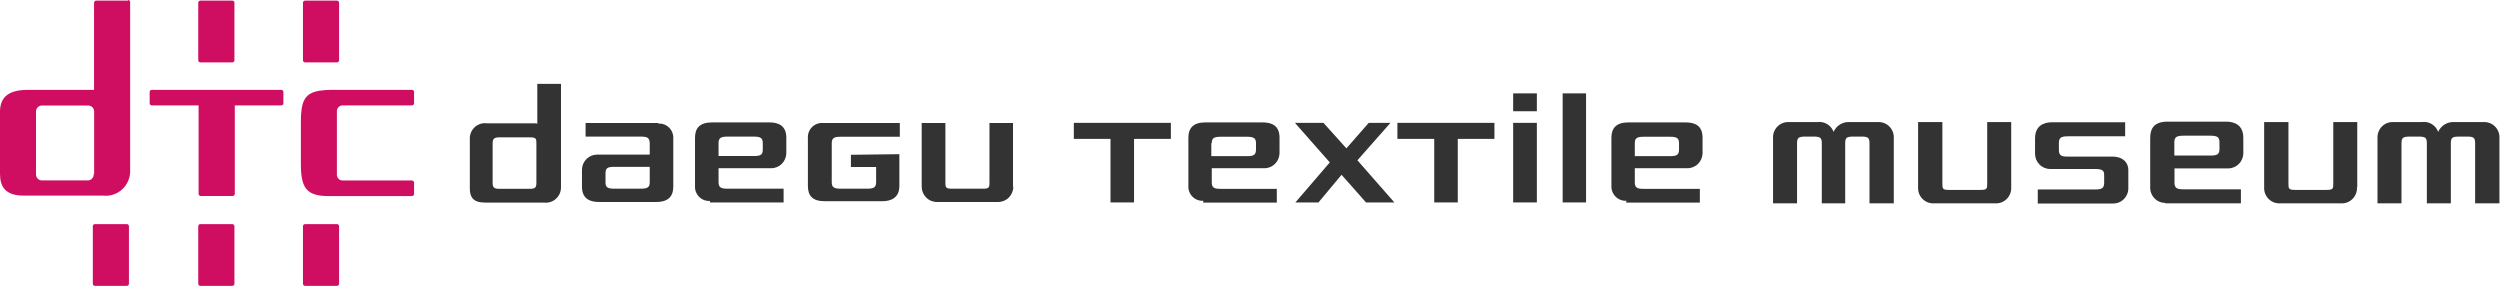 <svg width="298" height="35" viewBox="0 0 298 35" fill="none" xmlns="http://www.w3.org/2000/svg">
<path d="M15.119 26.713H11.305C11.273 26.713 11.241 26.72 11.211 26.732C11.181 26.745 11.154 26.764 11.132 26.788C11.109 26.811 11.092 26.839 11.081 26.87C11.069 26.901 11.064 26.933 11.065 26.966V33.821C11.064 33.853 11.069 33.886 11.081 33.917C11.092 33.947 11.109 33.975 11.132 33.999C11.154 34.023 11.181 34.042 11.211 34.054C11.241 34.067 11.273 34.074 11.305 34.074H15.119C15.185 34.074 15.248 34.047 15.295 34C15.342 33.952 15.369 33.888 15.369 33.821V26.966C15.369 26.899 15.342 26.834 15.295 26.787C15.248 26.74 15.185 26.713 15.119 26.713Z" fill="#CF0D61"/>
<path d="M27.695 26.713H23.881C23.815 26.713 23.751 26.74 23.704 26.787C23.657 26.834 23.631 26.899 23.631 26.966V33.821C23.631 33.888 23.657 33.952 23.704 34C23.751 34.047 23.815 34.074 23.881 34.074H27.695C27.727 34.074 27.76 34.067 27.79 34.055C27.821 34.042 27.848 34.023 27.872 34C27.895 33.976 27.913 33.948 27.926 33.918C27.938 33.887 27.945 33.854 27.945 33.821V26.966C27.945 26.933 27.938 26.9 27.926 26.869C27.913 26.838 27.895 26.811 27.872 26.787C27.848 26.764 27.821 26.745 27.79 26.732C27.76 26.719 27.727 26.713 27.695 26.713Z" fill="#CF0D61"/>
<path d="M40.167 26.713H36.364C36.297 26.713 36.234 26.74 36.187 26.787C36.14 26.834 36.114 26.899 36.114 26.966V33.821C36.114 33.888 36.14 33.952 36.187 34C36.234 34.047 36.297 34.074 36.364 34.074H40.167C40.2 34.074 40.232 34.067 40.263 34.055C40.293 34.042 40.321 34.023 40.344 34C40.367 33.976 40.385 33.948 40.398 33.918C40.41 33.887 40.417 33.854 40.417 33.821V26.966C40.417 26.933 40.41 26.9 40.398 26.869C40.385 26.838 40.367 26.811 40.344 26.787C40.321 26.764 40.293 26.745 40.263 26.732C40.232 26.719 40.2 26.713 40.167 26.713Z" fill="#CF0D61"/>
<path d="M36.364 7.435H40.167C40.2 7.435 40.232 7.429 40.263 7.416C40.293 7.403 40.321 7.385 40.344 7.361C40.367 7.338 40.385 7.31 40.398 7.279C40.41 7.248 40.417 7.215 40.417 7.182V0.327C40.417 0.294 40.41 0.261 40.398 0.23C40.385 0.2 40.367 0.172 40.344 0.148C40.321 0.125 40.293 0.106 40.263 0.093C40.232 0.081 40.2 0.074 40.167 0.074H36.364C36.297 0.074 36.234 0.101 36.187 0.148C36.14 0.196 36.114 0.26 36.114 0.327V7.182C36.114 7.249 36.14 7.314 36.187 7.361C36.234 7.409 36.297 7.435 36.364 7.435Z" fill="#CF0D61"/>
<path d="M23.881 7.435H27.695C27.727 7.435 27.76 7.429 27.79 7.416C27.821 7.403 27.848 7.385 27.872 7.361C27.895 7.338 27.913 7.31 27.926 7.279C27.938 7.248 27.945 7.215 27.945 7.182V0.327C27.945 0.294 27.938 0.261 27.926 0.23C27.913 0.2 27.895 0.172 27.872 0.148C27.848 0.125 27.821 0.106 27.79 0.093C27.76 0.081 27.727 0.074 27.695 0.074H23.881C23.815 0.074 23.751 0.101 23.704 0.148C23.657 0.196 23.631 0.26 23.631 0.327V7.182C23.631 7.249 23.657 7.314 23.704 7.361C23.751 7.409 23.815 7.435 23.881 7.435Z" fill="#CF0D61"/>
<path d="M33.488 10.715H18.088C18.056 10.714 18.024 10.719 17.993 10.73C17.963 10.742 17.935 10.76 17.912 10.782C17.889 10.805 17.87 10.832 17.857 10.862C17.845 10.892 17.838 10.925 17.838 10.958V12.307C17.838 12.375 17.864 12.439 17.911 12.486C17.958 12.534 18.022 12.561 18.088 12.561H23.673V23.107C23.673 23.174 23.699 23.238 23.746 23.285C23.793 23.333 23.857 23.36 23.923 23.36H27.737C27.803 23.36 27.866 23.333 27.913 23.285C27.96 23.238 27.987 23.174 27.987 23.107V12.561H33.53C33.596 12.561 33.66 12.534 33.707 12.486C33.754 12.439 33.78 12.375 33.78 12.307V10.958C33.78 10.925 33.773 10.892 33.761 10.862C33.748 10.832 33.729 10.805 33.706 10.782C33.683 10.76 33.655 10.742 33.625 10.73C33.594 10.719 33.562 10.714 33.53 10.715" fill="#CF0D61"/>
<path d="M15.264 0.074H11.461C11.395 0.074 11.331 0.101 11.284 0.148C11.238 0.195 11.211 0.26 11.211 0.327V10.715H3.272C1.188 10.715 0 11.453 0 13.319V20.702C0 22.284 0.656 23.317 2.824 23.317H12.284C12.7 23.364 13.12 23.32 13.517 23.188C13.914 23.056 14.278 22.839 14.584 22.552C14.891 22.265 15.133 21.914 15.293 21.524C15.454 21.134 15.529 20.713 15.514 20.29V0.253C15.514 0.186 15.488 0.122 15.441 0.074C15.394 0.027 15.331 0 15.264 0V0.074ZM11.17 20.733C11.184 20.919 11.127 21.102 11.011 21.246C10.894 21.39 10.727 21.482 10.544 21.503H4.918C4.735 21.482 4.568 21.39 4.452 21.246C4.335 21.102 4.278 20.919 4.293 20.733V13.351C4.278 13.166 4.335 12.982 4.452 12.838C4.568 12.695 4.735 12.602 4.918 12.581H10.597C10.779 12.602 10.946 12.695 11.063 12.838C11.179 12.982 11.236 13.166 11.222 13.351V20.733H11.17Z" fill="#CF0D61"/>
<path d="M49.357 12.307V10.958C49.357 10.925 49.35 10.892 49.337 10.862C49.325 10.832 49.306 10.805 49.283 10.782C49.26 10.76 49.232 10.742 49.202 10.73C49.171 10.719 49.139 10.714 49.107 10.715H39.302C36.478 10.789 35.864 11.58 35.864 14.564V19.521C35.864 22.337 36.478 23.37 39.135 23.37H49.107C49.173 23.37 49.236 23.343 49.283 23.296C49.33 23.248 49.357 23.184 49.357 23.117V21.767C49.357 21.7 49.33 21.636 49.283 21.588C49.236 21.541 49.173 21.514 49.107 21.514H40.771C40.589 21.493 40.423 21.4 40.308 21.256C40.193 21.112 40.139 20.928 40.156 20.744V20.101C40.151 20.076 40.151 20.051 40.156 20.027V13.33C40.139 13.146 40.193 12.962 40.308 12.818C40.423 12.674 40.589 12.582 40.771 12.561H49.107C49.173 12.561 49.236 12.534 49.283 12.486C49.33 12.439 49.357 12.375 49.357 12.307Z" fill="#CF0D61"/>
<path d="M63.938 14.698H58.037C57.773 14.662 57.504 14.686 57.25 14.769C56.996 14.851 56.763 14.99 56.568 15.175C56.374 15.359 56.222 15.586 56.124 15.837C56.027 16.088 55.986 16.358 56.004 16.628V22.509C56.004 23.492 56.418 24.148 57.803 24.148H64.855C65.109 24.179 65.366 24.155 65.61 24.077C65.854 24 66.079 23.871 66.269 23.698C66.46 23.526 66.612 23.315 66.716 23.078C66.819 22.842 66.872 22.586 66.87 22.327V10H64.046V14.771L63.938 14.698ZM63.938 21.763C63.938 22.345 63.812 22.509 63.146 22.509H59.548C58.865 22.509 58.721 22.345 58.721 21.763V17.156C58.721 16.537 58.883 16.373 59.548 16.373H63.146C63.938 16.373 63.938 16.537 63.938 17.156V21.763Z" fill="#333333"/>
<path d="M120.75 22.255V14.662H117.944V21.709C117.944 22.328 117.944 22.492 117.17 22.492H113.464C112.709 22.492 112.691 22.328 112.691 21.709V14.662H109.866V22.255C109.866 22.738 110.056 23.201 110.393 23.543C110.731 23.884 111.188 24.076 111.665 24.076H118.987C119.464 24.076 119.922 23.884 120.259 23.543C120.597 23.201 120.786 22.738 120.786 22.255H120.75Z" fill="#333333"/>
<path d="M101.429 18.45V19.906H104.433V21.727C104.433 22.328 104.164 22.492 103.354 22.492H100.224C99.414 22.492 99.144 22.328 99.144 21.727V17.084C99.144 16.465 99.414 16.301 100.17 16.301H107.258V14.662H98.101C97.86 14.643 97.618 14.677 97.391 14.762C97.164 14.847 96.958 14.98 96.787 15.153C96.616 15.326 96.484 15.535 96.4 15.764C96.317 15.994 96.283 16.239 96.302 16.483V22.164C96.302 23.33 96.842 23.985 98.317 23.985H105.171C106.25 23.985 107.204 23.548 107.204 22.164V18.377L101.429 18.45Z" fill="#333333"/>
<path d="M78.474 14.662H69.803V16.283H76.423C77.178 16.283 77.448 16.447 77.448 17.084V18.431H71.17C70.708 18.431 70.263 18.61 69.928 18.932C69.594 19.254 69.394 19.694 69.371 20.161V22.255C69.371 23.694 70.324 24.076 71.386 24.076H78.222C79.715 24.076 80.255 23.348 80.255 22.255V16.556C80.274 16.312 80.24 16.067 80.156 15.837C80.073 15.607 79.941 15.399 79.77 15.226C79.599 15.053 79.393 14.919 79.166 14.835C78.939 14.75 78.697 14.716 78.456 14.735L78.474 14.662ZM77.448 21.745C77.448 22.328 77.178 22.492 76.351 22.492H73.257C72.429 22.492 72.177 22.328 72.177 21.745V20.671C72.177 20.052 72.411 19.888 73.185 19.888H77.448V21.709V21.745Z" fill="#333333"/>
<path d="M84.626 24.131H93.406V22.492H86.677C85.922 22.492 85.652 22.328 85.652 21.709V20.052H91.93C92.407 20.052 92.865 19.86 93.203 19.519C93.54 19.177 93.729 18.714 93.729 18.232V16.411C93.729 14.972 92.776 14.59 91.715 14.59H84.878C83.385 14.59 82.846 15.3 82.846 16.411V22.128C82.826 22.372 82.86 22.617 82.944 22.847C83.028 23.077 83.159 23.285 83.33 23.458C83.501 23.631 83.707 23.765 83.934 23.849C84.161 23.934 84.403 23.968 84.644 23.949L84.626 24.131ZM85.652 17.048C85.652 16.447 85.922 16.283 86.731 16.283H89.844C90.653 16.283 90.923 16.447 90.923 17.048V17.813C90.923 18.432 90.689 18.596 89.915 18.596H85.652V17.048Z" fill="#333333"/>
<path d="M143.4 24.149H152.197V22.51H145.468C144.695 22.51 144.443 22.347 144.443 21.727V20.052H150.721C151.199 20.052 151.656 19.86 151.994 19.519C152.331 19.177 152.52 18.714 152.52 18.232V16.411C152.52 14.954 151.567 14.59 150.506 14.59H143.669C142.194 14.59 141.655 15.318 141.655 16.411V22.11C141.636 22.354 141.669 22.599 141.753 22.829C141.837 23.058 141.968 23.267 142.139 23.44C142.31 23.613 142.516 23.747 142.743 23.831C142.97 23.916 143.212 23.95 143.454 23.931L143.4 24.149ZM144.443 17.066C144.443 16.465 144.695 16.301 145.522 16.301H148.617C149.444 16.301 149.714 16.465 149.714 17.066V17.813C149.714 18.432 149.462 18.614 148.707 18.614H144.389V17.066H144.443Z" fill="#333333"/>
<path d="M157.161 24.13L159.914 20.834L162.828 24.13H166.21L161.803 19.105L165.743 14.644H163.152L160.49 17.684L157.755 14.644H154.355L158.511 19.36L154.409 24.13H157.161Z" fill="#333333"/>
<path d="M180.369 24.13H183.193V14.644H180.369V24.13Z" fill="#333333"/>
<path d="M180.369 13.26H183.193V11.13H180.369V13.26Z" fill="#333333"/>
<path d="M128 16.555H132.372V24.13H135.178V16.555H139.568V14.644H128V16.555Z" fill="#333333"/>
<path d="M166.571 16.555H170.96V24.13H173.767V16.555H178.138V14.644H166.571V16.555Z" fill="#333333"/>
<path d="M186.269 24.131H189.058V11.13H186.269V24.131Z" fill="#333333"/>
<path d="M193.825 24.149H202.622V22.51H195.894C195.12 22.51 194.869 22.347 194.869 21.727V20.052H201.147C201.624 20.052 202.082 19.86 202.419 19.519C202.756 19.177 202.946 18.714 202.946 18.232V16.411C202.946 14.954 202.011 14.59 200.931 14.59H194.095C192.62 14.59 192.08 15.318 192.08 16.411V22.11C192.064 22.353 192.1 22.597 192.185 22.825C192.269 23.053 192.401 23.261 192.572 23.433C192.742 23.606 192.947 23.739 193.172 23.825C193.398 23.911 193.639 23.947 193.879 23.931L193.825 24.149ZM194.869 17.066C194.869 16.465 195.12 16.301 195.948 16.301H199.06C199.87 16.301 200.14 16.465 200.14 17.066V17.813C200.14 18.432 199.888 18.614 199.132 18.614H194.869V17.066Z" fill="#333333"/>
<path d="M239.736 22.309V14.553H236.875V21.836C236.875 22.473 236.875 22.637 236.084 22.637H232.306C231.532 22.637 231.532 22.473 231.532 21.836V14.553H228.636V22.309C228.621 22.558 228.657 22.806 228.741 23.04C228.824 23.274 228.954 23.487 229.123 23.668C229.292 23.849 229.495 23.993 229.72 24.091C229.946 24.19 230.189 24.24 230.435 24.24H237.937C238.182 24.24 238.425 24.19 238.651 24.091C238.877 23.993 239.08 23.849 239.248 23.668C239.417 23.487 239.547 23.274 239.631 23.04C239.715 22.806 239.75 22.558 239.736 22.309Z" fill="#333333"/>
<path d="M280.986 22.309V14.553H278.126V21.836C278.126 22.473 278.126 22.637 277.334 22.637H273.574C272.783 22.637 272.783 22.473 272.783 21.836V14.553H269.887V22.309C269.872 22.558 269.907 22.806 269.991 23.04C270.075 23.274 270.205 23.487 270.374 23.668C270.542 23.849 270.746 23.993 270.971 24.091C271.197 24.19 271.44 24.24 271.686 24.24H279.151C279.397 24.24 279.64 24.19 279.866 24.091C280.091 23.993 280.295 23.849 280.463 23.668C280.632 23.487 280.762 23.274 280.846 23.04C280.929 22.806 280.965 22.558 280.95 22.309H280.986Z" fill="#333333"/>
<path d="M258.121 24.24H267.116V22.565H260.244C259.47 22.565 259.2 22.401 259.2 21.764V20.071H265.605C266.082 20.071 266.54 19.879 266.877 19.537C267.214 19.196 267.404 18.733 267.404 18.25V16.429C267.404 14.954 266.432 14.499 265.353 14.499H258.373C256.844 14.499 256.304 15.246 256.304 16.429V22.256C256.289 22.504 256.325 22.753 256.409 22.986C256.493 23.22 256.623 23.434 256.791 23.614C256.96 23.795 257.163 23.939 257.389 24.038C257.614 24.136 257.857 24.186 258.103 24.186L258.121 24.24ZM259.182 16.957C259.182 16.338 259.452 16.174 260.298 16.174H263.464C264.292 16.174 264.561 16.338 264.561 16.957V17.74C264.561 18.377 264.31 18.541 263.536 18.541H259.182V16.957Z" fill="#333333"/>
<path d="M223.904 14.552H220.54C220.132 14.514 219.722 14.606 219.367 14.815C219.013 15.024 218.731 15.339 218.561 15.717C218.418 15.331 218.15 15.005 217.8 14.793C217.451 14.582 217.04 14.496 216.636 14.552H213.254C213 14.536 212.745 14.575 212.506 14.666C212.268 14.757 212.051 14.899 211.871 15.081C211.691 15.264 211.551 15.483 211.46 15.725C211.37 15.966 211.332 16.224 211.347 16.482V24.238H214.208V17.082C214.208 16.445 214.37 16.281 215.179 16.281H216.187C216.996 16.281 217.158 16.445 217.158 17.082V24.238H219.947V17.082C219.947 16.445 220.091 16.281 220.9 16.281H221.908C222.699 16.281 222.843 16.445 222.843 17.082V24.238H225.739V16.482C225.755 16.224 225.717 15.966 225.626 15.725C225.536 15.483 225.396 15.264 225.216 15.081C225.036 14.899 224.819 14.757 224.58 14.666C224.342 14.575 224.087 14.536 223.832 14.552H223.904Z" fill="#333333"/>
<path d="M295.954 14.552H292.59C292.184 14.518 291.778 14.612 291.428 14.821C291.077 15.029 290.798 15.342 290.629 15.717C290.485 15.324 290.211 14.993 289.854 14.781C289.496 14.569 289.078 14.488 288.668 14.552H285.304C285.049 14.536 284.794 14.575 284.556 14.666C284.317 14.757 284.101 14.899 283.92 15.082C283.74 15.264 283.6 15.483 283.51 15.725C283.42 15.966 283.381 16.224 283.397 16.482V24.238H286.257V17.083C286.257 16.445 286.419 16.281 287.229 16.281H288.308C289.136 16.281 289.28 16.445 289.28 17.083V24.238H292.14V17.083C292.14 16.445 292.284 16.281 293.094 16.281H294.101C294.893 16.281 295.036 16.445 295.036 17.083V24.238H297.933V16.482C297.949 16.224 297.91 15.966 297.82 15.725C297.73 15.483 297.59 15.264 297.409 15.082C297.229 14.899 297.013 14.757 296.774 14.666C296.535 14.575 296.28 14.536 296.026 14.552H295.954Z" fill="#333333"/>
<path d="M248.047 18.668H246.446C245.672 18.668 245.42 18.504 245.42 17.867V17.029C245.42 16.41 245.69 16.246 246.536 16.246H253.318V14.571H244.647C243.549 14.571 242.578 15.027 242.578 16.501V18.322C242.578 18.805 242.767 19.268 243.105 19.61C243.442 19.951 243.9 20.143 244.377 20.143H249.774C250.835 20.143 250.817 20.525 250.817 20.962V21.782C250.817 22.419 250.547 22.583 249.774 22.583H242.902V24.258H251.897C252.142 24.259 252.385 24.208 252.611 24.11C252.837 24.012 253.04 23.868 253.209 23.687C253.377 23.506 253.507 23.292 253.591 23.058C253.675 22.825 253.71 22.576 253.696 22.328V20.234C253.696 19.488 253.156 18.668 251.807 18.668H248.083H248.047Z" fill="#333333"/>
</svg>

